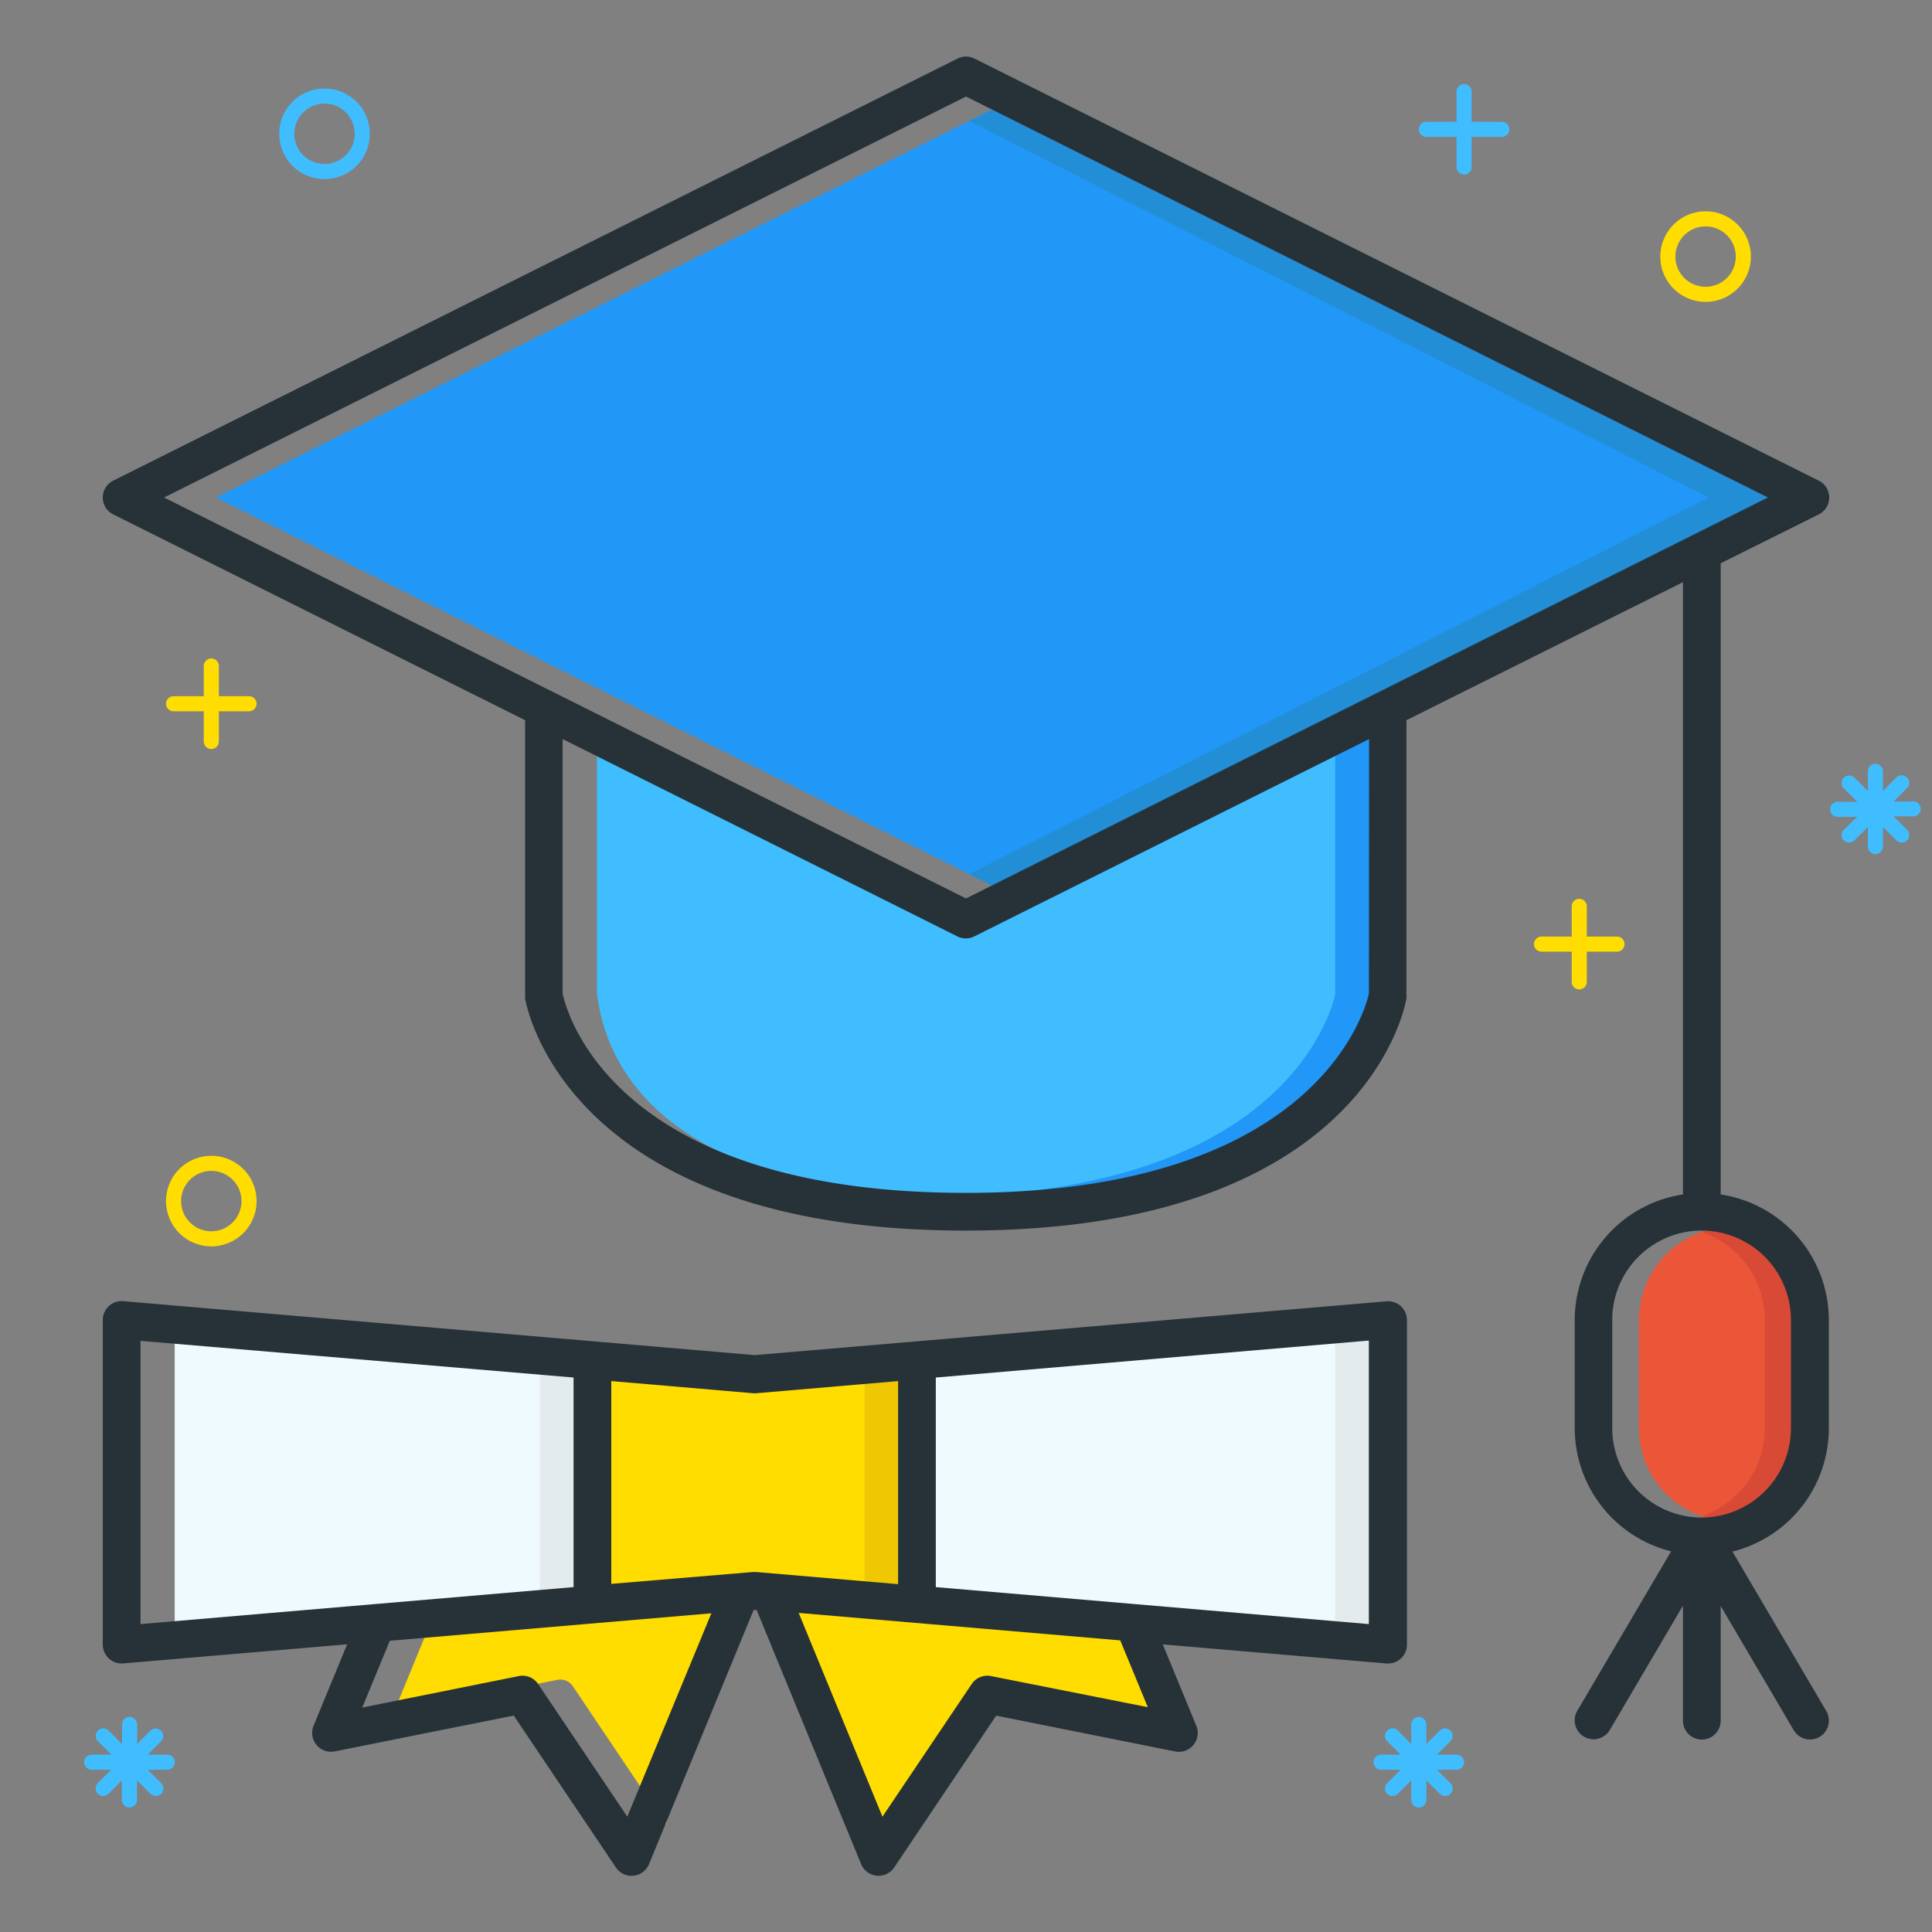 <?xml version="1.0" ?><svg data-name="Layer 1" id="Layer_1" viewBox="0 0 256 256" xmlns="http://www.w3.org/2000/svg"><rect x="0" y="0" width="256" height="256" fill="#808080" stroke="none"/><defs><style>.cls-1{fill:#fd0;}.cls-2{fill:#40bdff;}.cls-3{fill:#2197f7;}.cls-4{fill:#effafe;}.cls-5{fill:#eb5639;}.cls-6{fill:#d84936;}.cls-7{fill:#228ed6;}.cls-8{fill:#efc803;}.cls-9{fill:#e4ebed;}.cls-10{fill:#263238;}</style></defs><title/><path class="cls-1" d="M52.16,226.93l21.69-4.34a2,2,0,0,1,2.05.84l12.34,18.35L95,213.2l-38.73,3.73Z"/><path class="cls-1" d="M129.18,223.43a2,2,0,0,1,2.05-.84l21.69,4.34-4.12-10-43.73-3.73,11.77,28.58Z"/><path class="cls-2" d="M128.89,123.64a2,2,0,0,1-1.79,0l-48-26.51v34.63c.58,2.74,2,26.81,48.91,26.81,46.63,0,53.3-24.07,53.91-26.82V97.12Z"/><path class="cls-3" d="M176.92,99.62v32.13c-.6,2.7-7.05,25.95-51.42,26.79l2.51,0c46.63,0,53.3-24.07,53.91-26.82V97.12Z"/><path class="cls-1" d="M100.21,208.76l19.34,1.65v-28l-19.34,1.65a1.92,1.92,0,0,1-.34,0l-19.34-1.65v28l19.34-1.65Z"/><polygon class="cls-4" points="181.92 177.08 123.55 182.07 123.55 210.76 181.92 215.75 181.92 177.08"/><path class="cls-5" d="M229.51,162.56a12.35,12.35,0,0,0-12.34,12.34v14.34a12.34,12.34,0,0,0,24.68,0V174.9A12.35,12.35,0,0,0,229.51,162.56Z"/><path class="cls-6" d="M229.51,162.56a12.26,12.26,0,0,0-4,.68,12.35,12.35,0,0,1,8.34,11.66v14.34a12.35,12.35,0,0,1-8.34,11.66,12.31,12.31,0,0,0,16.34-11.66V174.9A12.35,12.35,0,0,0,229.51,162.56Z"/><polygon class="cls-3" points="241.38 65.92 136 12.24 28.62 65.92 136 119.61 241.38 65.92"/><polygon class="cls-7" points="136 12.24 128.43 16.02 226.38 65.92 128.43 115.83 136 119.61 241.38 65.92 136 12.24"/><polygon class="cls-4" points="76.53 182.07 23.15 177.08 23.15 215.75 76.53 210.75 76.53 182.07"/><polygon class="cls-8" points="114.55 182.84 114.55 209.99 119.55 210.41 119.55 182.41 114.55 182.84"/><polygon class="cls-9" points="176.92 177.51 176.92 215.32 181.92 215.75 181.92 177.08 176.92 177.51"/><polygon class="cls-9" points="23.15 177.08 23.15 177.55 71.53 182.07 71.53 210.75 23.15 215.28 23.15 215.75 76.53 210.75 76.53 182.07 23.15 177.08"/><path class="cls-10" d="M15,68.16,69.58,95.43v36.45a2.51,2.51,0,0,0,0,.41c.21,1.26,5.73,30.77,58.39,30.77s58.18-29.51,58.39-30.77a2.51,2.51,0,0,0,0-.41V95.43L223,77.14v81.13a16.85,16.85,0,0,0-14.34,16.63v14.34a16.85,16.85,0,0,0,12.77,16.32L209,226.69a2.5,2.5,0,0,0,4.31,2.54L223,212.76V228a2.5,2.5,0,0,0,5,0v-15.2l9.68,16.46a2.5,2.5,0,0,0,4.31-2.54l-12.43-21.13a16.85,16.85,0,0,0,12.77-16.32V174.9A16.85,16.85,0,0,0,228,158.27V74.64l13-6.48a2.5,2.5,0,0,0,0-4.47L129.12,7.76a2.5,2.5,0,0,0-2.24,0L15,63.69A2.5,2.5,0,0,0,15,68.16Zm166.39,63.48c-.5,2.25-7,26.42-53.42,26.42-46.65,0-52.9-23.93-53.42-26.42V97.93l52.31,26.15a2.5,2.5,0,0,0,2.24,0l52.31-26.15Zm55.92,43.26v14.34a11.85,11.85,0,0,1-11.84,11.84h0a11.85,11.85,0,0,1-11.84-11.84V174.9a11.84,11.84,0,1,1,23.68,0ZM128,12.79,234.26,65.92,128,119.05,21.74,65.92Z"/><path class="cls-10" d="M16.36,220.41,46,217.88l-4.45,10.79a2.5,2.5,0,0,0,2.8,3.4l23.72-4.75,13.5,20.07A2.5,2.5,0,0,0,86,247l13.86-33.67.2,0,.2,0L114.1,247a2.5,2.5,0,0,0,4.39.44L132,227.33l23.72,4.75a2.5,2.5,0,0,0,2.8-3.4l-4.45-10.79,29.65,2.53h.21a2.5,2.5,0,0,0,2.5-2.5v-43a2.5,2.5,0,0,0-2.71-2.49L100,179.56l-83.67-7.15a2.5,2.5,0,0,0-2.71,2.49v43A2.5,2.5,0,0,0,16.36,220.41Zm66.76,20.31L71.31,223.15a2.5,2.5,0,0,0-2.57-1.06L48,226.26l3.65-8.85,42.61-3.64Zm48.2-18.63a2.49,2.49,0,0,0-2.57,1.06l-11.82,17.57-11.1-27,42.61,3.64,3.65,8.85ZM124,182.53l57.38-4.9V215.2l-31-2.65h0L124,210.3ZM81,183l18.8,1.61a2.38,2.38,0,0,0,.43,0L119,183v26.91l-18.8-1.61h-.43L81,209.87Zm-62.38-5.33L76,182.53V210.3l-57.38,4.9Z"/><path class="cls-1" d="M33,92.25H29v-4a1,1,0,0,0-2,0v4H23a1,1,0,1,0,0,2h4v4a1,1,0,0,0,2,0v-4h4a1,1,0,0,0,0-2Z"/><path class="cls-1" d="M214.26,124.1h-4v-4a1,1,0,0,0-2,0v4h-4a1,1,0,0,0,0,2h4v4a1,1,0,0,0,2,0v-4h4a1,1,0,1,0,0-2Z"/><path class="cls-2" d="M199,16.14h-4v-4a1,1,0,1,0-2,0v4h-4a1,1,0,0,0,0,2h4v4a1,1,0,0,0,2,0v-4h4a1,1,0,0,0,0-2Z"/><path class="cls-2" d="M43,23.73a6,6,0,1,1,6-6A6,6,0,0,1,43,23.73Zm0-10a4,4,0,1,0,4,4A4,4,0,0,0,43,13.73Z"/><path class="cls-1" d="M28,165.15a6,6,0,1,1,6-6A6,6,0,0,1,28,165.15Zm0-10a4,4,0,1,0,4,4A4,4,0,0,0,28,155.15Z"/><path class="cls-1" d="M226,40a6,6,0,1,1,6-6A6,6,0,0,1,226,40Zm0-10a4,4,0,1,0,4,4A4,4,0,0,0,226,30Z"/><path class="cls-2" d="M253.5,106.21h-2.59l1.83-1.83a1,1,0,0,0-1.41-1.41l-1.83,1.83v-2.59a1,1,0,1,0-2,0v2.59L245.67,103a1,1,0,0,0-1.41,1.41l1.83,1.83H243.5a1,1,0,0,0,0,2h2.59L244.26,110a1,1,0,0,0,1.41,1.41l1.83-1.83v2.59a1,1,0,0,0,2,0v-2.59l1.83,1.83a1,1,0,0,0,1.41-1.41l-1.83-1.83h2.59a1,1,0,0,0,0-2Z"/><path class="cls-2" d="M193,232.5h-2.59l1.83-1.83a1,1,0,0,0-1.41-1.41L189,231.09V228.5a1,1,0,0,0-2,0v2.59l-1.83-1.83a1,1,0,0,0-1.41,1.41l1.83,1.83H183a1,1,0,0,0,0,2h2.59l-1.83,1.83a1,1,0,0,0,1.41,1.41l1.83-1.83v2.59a1,1,0,0,0,2,0v-2.59l1.83,1.83a1,1,0,0,0,1.41-1.41l-1.83-1.83H193a1,1,0,0,0,0-2Z"/><path class="cls-2" d="M22.15,232.5H19.57l1.83-1.83A1,1,0,0,0,20,229.26l-1.83,1.83V228.5a1,1,0,0,0-2,0v2.59l-1.83-1.83a1,1,0,0,0-1.41,1.41l1.83,1.83H12.15a1,1,0,0,0,0,2h2.59l-1.83,1.83a1,1,0,0,0,1.41,1.41l1.83-1.83v2.59a1,1,0,0,0,2,0v-2.59L20,237.74a1,1,0,0,0,1.41-1.41l-1.83-1.83h2.59a1,1,0,1,0,0-2Z"/></svg>